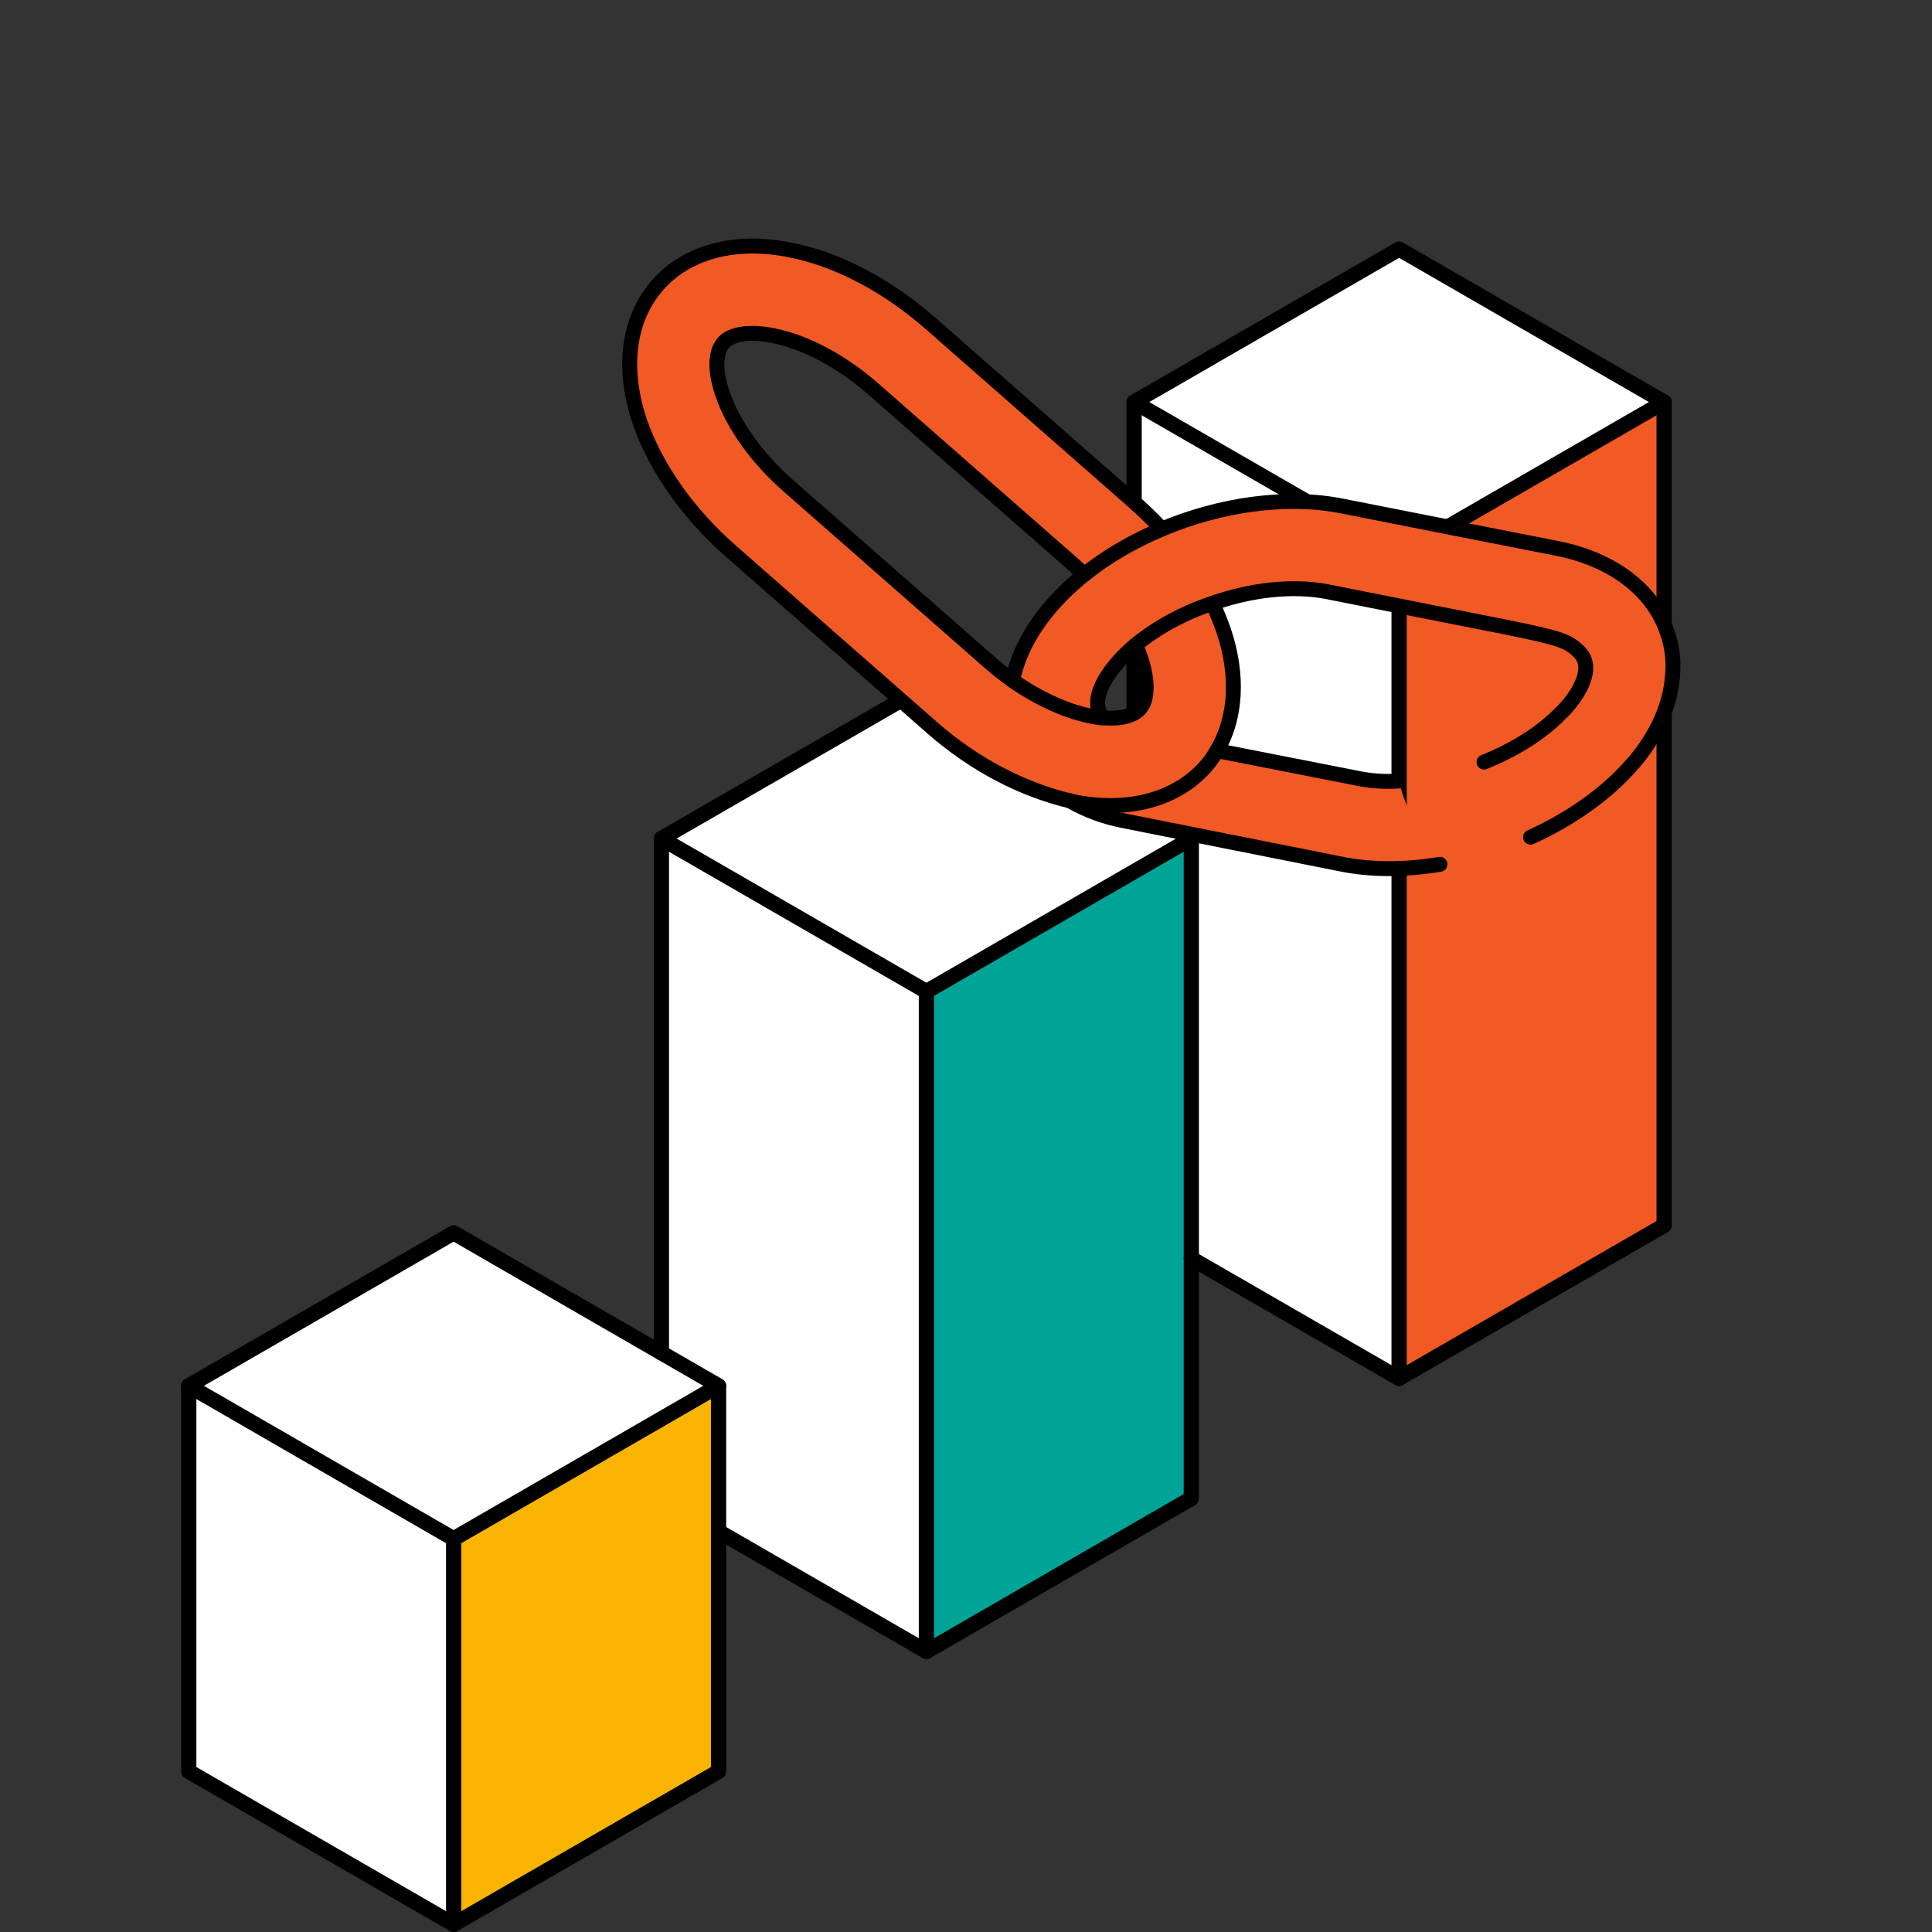 <svg width="64" height="64" viewBox="0 0 64 64" fill="none" xmlns="http://www.w3.org/2000/svg">
<rect x="0" y="0" width="64" height="64" fill="#333333" stroke="none"/>
<g clip-path="url(#clip0_4933_33721)">
<path d="M55.127 13.318V40.599L46.348 45.664V18.387L55.127 13.318Z" fill="#F15A24"/>
<path d="M55.127 13.319L46.348 18.387L37.569 13.319L46.348 8.252L55.127 13.319Z" fill="white"/>
<path d="M46.348 18.387V45.664L39.464 41.691V27.78L37.569 26.684V13.318L46.348 18.387Z" fill="white"/>
<path d="M39.464 41.691V49.639L30.689 54.705V32.846L39.464 27.779V41.691Z" fill="#00A497"/>
<path d="M39.464 27.779L30.689 32.846L21.91 27.779L30.689 22.711L39.464 27.779Z" fill="white"/>
<path d="M30.689 32.846V54.705L23.804 50.73V45.907L21.91 44.816V27.779L30.689 32.846Z" fill="white"/>
<path d="M23.804 50.731V58.681L15.028 63.749V50.976L23.804 45.908V50.731Z" fill="#F8B400"/>
<path d="M23.804 45.908L15.028 50.977L6.251 45.908L15.028 40.842L23.804 45.908Z" fill="white"/>
<path d="M15.028 50.976V63.749L6.251 58.681V45.908L15.028 50.976Z" fill="white"/>
<path d="M46.347 18.638C46.304 18.638 46.26 18.626 46.221 18.605L37.442 13.538C37.365 13.492 37.316 13.41 37.316 13.319C37.316 13.229 37.365 13.146 37.442 13.101L46.221 8.034C46.299 7.989 46.396 7.989 46.474 8.034L55.253 13.101C55.33 13.146 55.379 13.229 55.379 13.319C55.379 13.41 55.33 13.492 55.253 13.538L46.474 18.605C46.435 18.626 46.391 18.638 46.347 18.638ZM38.073 13.318L46.347 18.093L54.622 13.318L46.347 8.542L38.073 13.318Z" fill="black"/>
<path d="M46.347 45.917C46.208 45.917 46.095 45.804 46.095 45.664V18.387C46.095 18.247 46.208 18.135 46.347 18.135C46.487 18.135 46.6 18.247 46.6 18.387V45.664C46.6 45.804 46.487 45.917 46.347 45.917Z" fill="black"/>
<path d="M46.347 45.914C46.304 45.914 46.26 45.903 46.221 45.881L39.338 41.908C39.217 41.839 39.176 41.684 39.245 41.563C39.315 41.442 39.469 41.401 39.59 41.47L46.347 45.369L54.874 40.449V13.315C54.874 13.175 54.987 13.062 55.127 13.062C55.266 13.062 55.379 13.175 55.379 13.315V40.594C55.379 40.685 55.33 40.767 55.253 40.812L46.474 45.877C46.435 45.899 46.391 45.911 46.347 45.911V45.914Z" fill="black"/>
<path d="M30.689 33.097C30.645 33.097 30.601 33.085 30.562 33.063L21.783 27.997C21.706 27.951 21.657 27.869 21.657 27.778C21.657 27.687 21.706 27.605 21.783 27.559L30.562 22.491C30.64 22.446 30.737 22.446 30.815 22.491L39.59 27.559C39.668 27.605 39.717 27.687 39.717 27.778C39.717 27.869 39.668 27.951 39.59 27.997L30.815 33.063C30.776 33.085 30.732 33.097 30.689 33.097ZM22.414 27.778L30.689 32.554L38.96 27.778L30.689 23.003L22.414 27.778Z" fill="black"/>
<path d="M30.689 54.958C30.549 54.958 30.436 54.845 30.436 54.705V32.846C30.436 32.706 30.549 32.594 30.689 32.594C30.828 32.594 30.941 32.706 30.941 32.846V54.705C30.941 54.845 30.828 54.958 30.689 54.958Z" fill="black"/>
<path d="M30.689 54.958C30.645 54.958 30.601 54.946 30.562 54.924L23.677 50.949C23.556 50.88 23.516 50.725 23.585 50.604C23.654 50.483 23.809 50.443 23.93 50.512L30.689 54.414L39.212 49.492V27.78C39.212 27.64 39.325 27.527 39.464 27.527C39.604 27.527 39.716 27.64 39.716 27.78V49.639C39.716 49.73 39.668 49.812 39.59 49.858L30.815 54.924C30.776 54.946 30.732 54.958 30.689 54.958Z" fill="black"/>
<path d="M21.91 45.069C21.77 45.069 21.657 44.956 21.657 44.816V27.78C21.657 27.64 21.77 27.527 21.91 27.527C22.049 27.527 22.162 27.64 22.162 27.78V44.816C22.162 44.956 22.049 45.069 21.91 45.069Z" fill="black"/>
<path d="M15.028 51.228C14.984 51.228 14.941 51.216 14.902 51.194L6.126 46.126C6.049 46.08 6 45.998 6 45.907C6 45.816 6.049 45.734 6.126 45.688L14.902 40.622C14.979 40.577 15.077 40.577 15.154 40.622L23.93 45.688C24.007 45.734 24.056 45.816 24.056 45.907C24.056 45.998 24.007 46.08 23.93 46.126L15.154 51.194C15.115 51.216 15.072 51.228 15.028 51.228ZM6.755 45.907L15.026 50.683L23.297 45.907L15.026 41.132L6.755 45.907Z" fill="black"/>
<path d="M15.028 64C14.888 64 14.776 63.887 14.776 63.747V50.975C14.776 50.835 14.888 50.723 15.028 50.723C15.168 50.723 15.28 50.835 15.28 50.975V63.747C15.28 63.887 15.168 64 15.028 64Z" fill="black"/>
<path d="M15.028 64C14.984 64 14.941 63.988 14.902 63.966L6.126 58.9C6.049 58.854 6 58.772 6 58.681V45.909C6 45.769 6.113 45.656 6.252 45.656C6.392 45.656 6.505 45.769 6.505 45.909V58.535L15.028 63.456L23.551 58.535V45.909C23.551 45.769 23.664 45.656 23.804 45.656C23.943 45.656 24.056 45.769 24.056 45.909V58.681C24.056 58.772 24.007 58.854 23.93 58.9L15.154 63.966C15.115 63.988 15.072 64 15.028 64Z" fill="black"/>
<path d="M37.569 26.937C37.429 26.937 37.316 26.825 37.316 26.685V13.319C37.316 13.179 37.429 13.066 37.569 13.066C37.708 13.066 37.821 13.179 37.821 13.319V26.685C37.821 26.825 37.708 26.937 37.569 26.937Z" fill="black"/>
<path d="M54.187 25.183C54.143 25.233 54.096 25.287 54.045 25.344C53.209 26.298 52.049 27.121 50.7 27.734C49.996 26.963 49.439 26.124 49.189 25.335C49.172 25.305 49.162 25.274 49.16 25.243C50.172 24.839 51.058 24.279 51.681 23.643C51.755 23.576 51.821 23.509 51.879 23.443C52.4 22.849 52.63 22.262 52.488 21.874C52.449 21.752 52.367 21.637 52.244 21.529C51.872 21.203 51.645 21.113 48.949 20.588L43.947 19.596C42.8 19.379 41.434 19.539 40.167 19.983C39.207 20.303 38.328 20.78 37.619 21.364C37.398 21.549 37.197 21.745 37.016 21.952C36.494 22.546 36.264 23.133 36.394 23.51C36.424 23.609 36.476 23.699 36.551 23.78C36.411 23.773 36.262 23.752 36.104 23.715C35.287 23.547 34.397 23.138 33.541 22.541C33.719 21.689 34.154 20.843 34.849 20.051C35.167 19.688 35.523 19.349 35.915 19.036C36.669 18.426 37.546 17.925 38.489 17.525C40.432 16.709 42.64 16.39 44.498 16.771C44.569 16.789 51.616 18.173 51.616 18.173C53.438 18.544 54.764 19.555 55.229 20.948C55.4 21.427 55.457 21.937 55.397 22.455C55.317 23.37 54.901 24.32 54.187 25.183Z" fill="#F15A24"/>
<path d="M40.312 24.866C40.207 25.052 40.086 25.223 39.949 25.38C38.971 26.494 37.365 26.926 35.543 26.555C35.511 26.541 35.476 26.532 35.437 26.527C33.895 26.161 32.289 25.344 30.89 24.116L24.216 18.261C22.78 17.001 21.711 15.472 21.192 13.965C20.598 12.194 20.806 10.558 21.784 9.444C22.751 8.342 24.357 7.91 26.178 8.281C27.751 8.587 29.395 9.46 30.832 10.72L37.506 16.575C37.852 16.88 38.181 17.197 38.49 17.526C37.547 17.927 36.67 18.427 35.916 19.037C35.816 18.935 35.712 18.836 35.605 18.742L28.931 12.887C27.891 11.975 26.681 11.33 25.617 11.119C24.836 10.96 24.224 11.059 23.963 11.356C23.692 11.665 23.674 12.285 23.933 13.039C24.28 14.066 25.077 15.181 26.117 16.094L32.791 21.949C33.039 22.166 33.289 22.364 33.542 22.542C34.398 23.14 35.288 23.549 36.105 23.717C36.263 23.753 36.412 23.775 36.553 23.781C37.127 23.825 37.552 23.716 37.77 23.468C38.03 23.171 38.036 22.54 37.789 21.798C37.74 21.653 37.684 21.509 37.62 21.365C38.329 20.782 39.209 20.304 40.168 19.985C40.304 20.279 40.425 20.575 40.529 20.872C41.036 22.367 40.953 23.785 40.312 24.866Z" fill="#F15A24"/>
<path d="M46.449 26.261C46.711 27.061 47.148 27.861 47.701 28.631C46.546 28.823 45.402 28.828 44.385 28.614L37.277 27.199C36.58 27.07 35.957 26.83 35.436 26.526C35.475 26.531 35.511 26.541 35.542 26.554C37.364 26.925 38.97 26.493 39.948 25.379C40.086 25.222 40.206 25.051 40.311 24.865L44.946 25.776C45.372 25.865 45.842 25.904 46.33 25.872C46.362 26.003 46.401 26.132 46.449 26.261Z" fill="#F15A24"/>
<path d="M40.168 19.985C40.304 20.279 40.425 20.575 40.529 20.872C41.036 22.367 40.953 23.785 40.312 24.866C40.207 25.052 40.086 25.223 39.949 25.38C38.971 26.494 37.365 26.926 35.543 26.555C35.511 26.541 35.476 26.532 35.437 26.527C33.895 26.161 32.289 25.344 30.89 24.116L24.216 18.261C22.78 17.001 21.711 15.472 21.192 13.965C20.598 12.194 20.806 10.558 21.784 9.444C22.751 8.342 24.357 7.91 26.178 8.281C27.751 8.587 29.395 9.46 30.832 10.72L37.506 16.575C37.852 16.88 38.181 17.197 38.49 17.526" stroke="black" stroke-width="0.494" stroke-linecap="round" stroke-linejoin="round"/>
<path d="M35.915 19.036C35.815 18.934 35.711 18.836 35.604 18.741L28.93 12.886C27.89 11.974 26.68 11.329 25.616 11.119C24.835 10.96 24.223 11.058 23.962 11.355C23.691 11.665 23.673 12.284 23.932 13.038C24.279 14.066 25.076 15.181 26.116 16.093L32.79 21.948C33.038 22.166 33.288 22.363 33.541 22.541C34.385 23.128 35.287 23.548 36.104 23.716C36.262 23.753 36.411 23.774 36.551 23.78C37.126 23.825 37.551 23.715 37.768 23.467C38.029 23.17 38.035 22.54 37.788 21.797C37.739 21.652 37.683 21.508 37.619 21.364" stroke="black" stroke-width="0.494" stroke-linecap="round" stroke-linejoin="round"/>
<path d="M33.541 22.541C33.719 21.689 34.154 20.843 34.849 20.051C35.167 19.688 35.523 19.349 35.915 19.036C36.669 18.426 37.546 17.925 38.489 17.525C40.432 16.709 42.64 16.39 44.498 16.771C44.569 16.789 51.616 18.173 51.616 18.173C53.438 18.544 54.764 19.555 55.229 20.948C55.4 21.427 55.457 21.937 55.397 22.455C55.317 23.37 54.901 24.32 54.187 25.183C54.143 25.233 54.096 25.287 54.045 25.344C53.209 26.298 52.049 27.121 50.7 27.734" stroke="black" stroke-width="0.494" stroke-linecap="round" stroke-linejoin="round"/>
<path d="M47.701 28.631C46.547 28.823 45.403 28.828 44.385 28.614L37.278 27.199C36.581 27.07 35.958 26.83 35.436 26.526" stroke="black" stroke-width="0.494" stroke-linecap="round" stroke-linejoin="round"/>
<path d="M40.311 24.866L44.947 25.777C45.373 25.866 45.842 25.905 46.33 25.873" stroke="black" stroke-width="0.494" stroke-linecap="round" stroke-linejoin="round"/>
<path d="M36.552 23.78C36.477 23.7 36.424 23.61 36.394 23.511C36.265 23.134 36.495 22.547 37.016 21.953C37.197 21.746 37.398 21.55 37.62 21.364C38.329 20.781 39.208 20.303 40.167 19.984C41.434 19.539 42.801 19.38 43.947 19.597L48.95 20.589C51.645 21.113 51.873 21.203 52.244 21.529C52.368 21.638 52.45 21.753 52.489 21.875C52.631 22.263 52.401 22.85 51.879 23.444C51.821 23.51 51.755 23.577 51.682 23.644C51.058 24.28 50.173 24.84 49.16 25.244" stroke="black" stroke-width="0.494" stroke-linecap="round" stroke-linejoin="round"/>
</g>
<defs>
<clipPath id="clip0_4933_33721">
<rect width="64" height="64" fill="white"/>
</clipPath>
</defs>
</svg>
